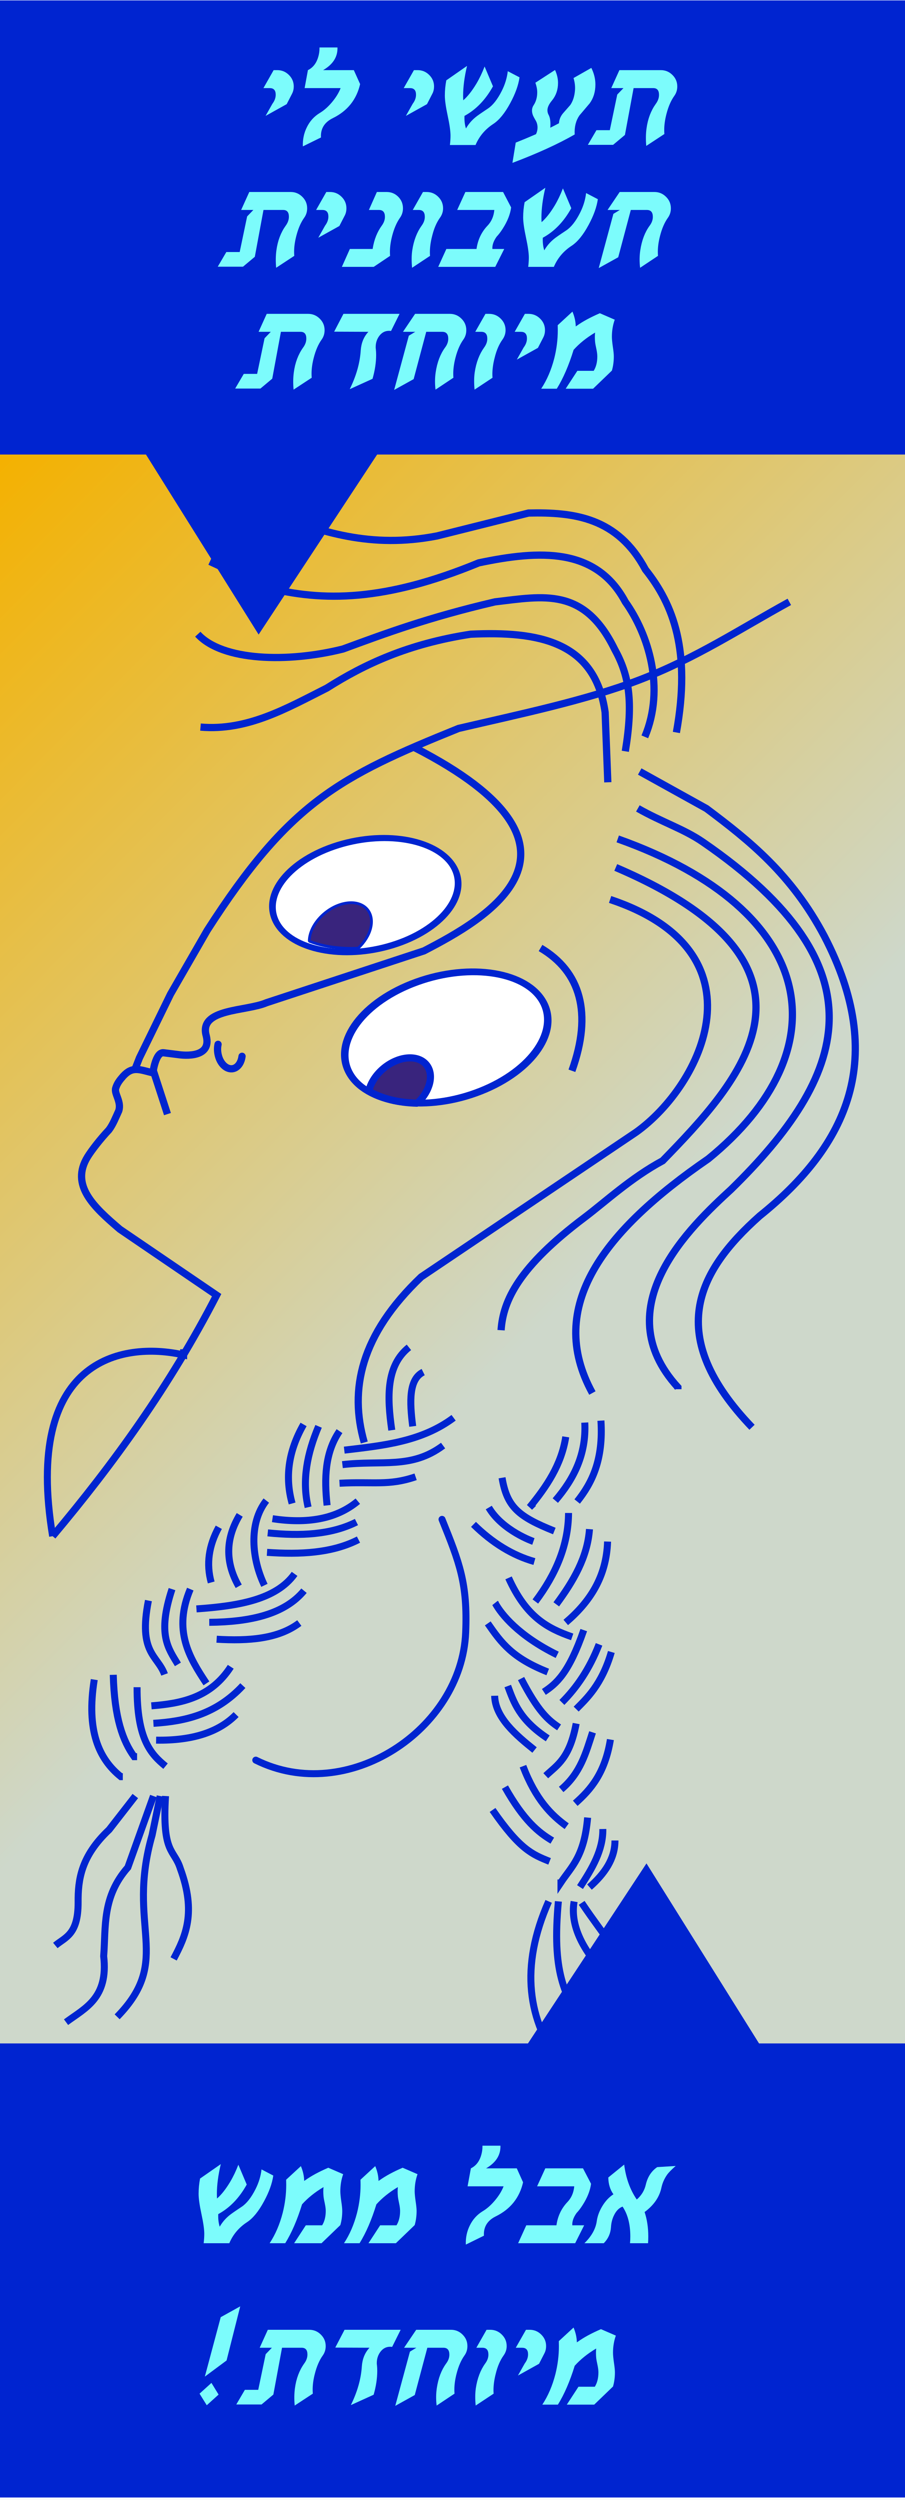<svg width="272" height="751" xmlns="http://www.w3.org/2000/svg" xmlns:xlink="http://www.w3.org/1999/xlink" overflow="hidden"><rect width="100%" height="100%" fill="#808080" stroke="none"/><defs><clipPath id="clip0"><rect x="0" y="0" width="272" height="751"/></clipPath><linearGradient x1="3196.19" y1="-1888.56" x2="3409.07" y2="-2099.94" gradientUnits="userSpaceOnUse" spreadMethod="pad" id="fill1"><stop offset="0" stop-color="#F4B100"/><stop offset="1" stop-color="#CED8CB"/></linearGradient></defs><g clip-path="url(#clip0)"><rect x="0" y="0" width="272" height="751.46" fill="#FFFFFF"/><path d="M0 0 272 0 272 751.72 0 751.72Z" fill="#FFFFFF" transform="matrix(1 0 0 1 0 0.316)"/><path d="M3196.19 1837.35 3468.19 1837.35 3468.19 2389.09 3196.19 2389.09Z" fill="#FFF2AD" fill-rule="evenodd" transform="matrix(1 0 0 1.001 -3196.19 -1753.9)"/><path d="M3196.19-2393.01 3468.19-2393.01 3468.19-1837.41 3196.19-1837.41Z" fill="url(#fill1)" fill-rule="evenodd" transform="matrix(1 0 0 -1.001 -3196.19 -1753.9)"/><path d="M3196.19 1752.27 3196.19 1888.56 3240.06 1888.56 3273.92 1942.59 3309.54 1888.56 3468.19 1888.56 3468.19 1752.27Z" fill="#0024D0" fill-rule="evenodd" transform="matrix(1 0 0 1.001 -3196.19 -1753.9)"/><path d="M3468.19 2501.7 3468.19 2365.42 3424.32 2365.42 3390.49 2311.39 3354.87 2365.42 3196.19 2365.42 3196.19 2501.7Z" fill="#0024D0" fill-rule="evenodd" transform="matrix(1 0 0 1.001 -3196.19 -1753.9)"/><path d="M3433.42 1932.78C3418.38 1941.03 3405.37 1949.68 3388.53 1956.14 3372.27 1962.38 3352.28 1966.5 3334.02 1970.76 3298.18 1985.23 3283.17 1992.94 3258.47 2031.37L3247.44 2050.51 3238.1 2069.63 3236.69 2073.24" stroke="#0024D0" stroke-width="2.171" fill="none" transform="matrix(1 0 0 1.001 -3196.19 -1753.9)"/><path d="M3320.79 1976.52C3380.2 2006.95 3341.81 2028.1 3323.62 2037.52L3276.29 2053.08C3270.16 2055.73 3255.86 2054.75 3258.17 2062.98 3260.1 2070.43 3249.68 2068.64 3249.68 2068.64 3245.35 2068.1 3245.35 2068.1 3245.35 2068.1 3242.91 2067.81 3242.13 2074.23 3242.13 2074.23" stroke="#0024D0" stroke-width="2.174" fill="none" transform="matrix(1 0 0 1.001 -3196.19 -1753.9)"/><path d="M3246.52 2086.51 3242.52 2074.23C3238.08 2073.17 3236.06 2072.01 3233.19 2075.15 3232.03 2076.48 3231.38 2077.38 3230.97 2078.72 3230.44 2080.38 3232.77 2082.77 3231.88 2085.53 3230.92 2087.62 3230.16 2089.61 3228.92 2091.26 3226.37 2093.96 3223.76 2097.32 3222.52 2099.32 3217.26 2107.87 3224.33 2114.35 3232.21 2121.07L3261.3 2140.86C3247.29 2167.99 3230.31 2191.45 3212.01 2213.19L3212.01 2213.19" stroke="#0024D0" stroke-width="2.171" fill="none" transform="matrix(1 0 0 1.001 -3196.19 -1753.9)"/><path d="M2015.84 3071.1C2015.84 3081.41 2002.06 3089.79 1985.07 3089.79 1968.07 3089.79 1954.3 3081.41 1954.3 3071.1 1954.3 3060.76 1968.07 3052.4 1985.07 3052.4 2002.06 3052.4 2015.84 3060.76 2015.84 3071.1Z" stroke="#0024D0" stroke-width="2.128" stroke-linecap="round" stroke-linejoin="bevel" fill="#FFFFFF" fill-rule="evenodd" transform="matrix(0.949 -0.341 0.471 0.893 -3196.19 -1753.9)"/><path d="M2245 2829.2C2245 2838.41 2232.55 2845.89 2217.18 2845.89 2201.82 2845.89 2189.37 2838.41 2189.37 2829.2 2189.37 2820 2201.82 2812.51 2217.18 2812.51 2232.55 2812.51 2245 2820 2245 2829.2Z" stroke="#0024D0" stroke-width="1.911" stroke-linecap="round" stroke-linejoin="bevel" fill="#FFFFFF" fill-rule="evenodd" transform="matrix(0.973 -0.268 0.406 0.925 -3196.19 -1753.9)"/><path d="M3301.75 2023.06C3299.16 2023.06 3296.31 2024.17 3293.92 2026.1 3291 2028.45 3289.17 2031.69 3289.13 2034.61 3293.29 2036.25 3298.4 2036.98 3303.84 2036.72 3307.78 2033.05 3309 2028.06 3306.65 2025.15 3305.58 2023.81 3303.82 2023.07 3301.75 2023.06Z" stroke="#0024D0" stroke-width="0.821" stroke-linecap="round" stroke-linejoin="bevel" fill="#39247D" fill-rule="evenodd" transform="matrix(1 0 0 1.001 -3196.19 -1753.9)"/><path d="M3358.65 2036.66C3370.66 2043.75 3374.32 2056.14 3368.08 2073.51L3368.08 2073.51" stroke="#0024D0" stroke-width="2.171" fill="none" transform="matrix(1 0 0 1.001 -3196.19 -1753.9)"/><path d="M3378.87 1986.93 3378.06 1965.92C3375 1944.45 3357.78 1941.56 3337.65 1942.48 3318.88 1945.36 3305.73 1951.48 3294.44 1958.64 3282.38 1964.71 3270.57 1971.57 3256.45 1970.36L3256.45 1970.36" stroke="#0024D0" stroke-width="2.171" fill="none" transform="matrix(1 0 0 1.001 -3196.19 -1753.9)"/><path d="M3384.13 1977.63C3386.61 1962.46 3385.22 1954.76 3380.89 1946.93 3371.75 1928.34 3359.63 1931.05 3344.94 1932.78 3324.73 1937.5 3312.15 1942.21 3299.27 1946.93 3282.65 1951.1 3263.02 1950.53 3255.64 1942.48L3255.64 1942.48" stroke="#0024D0" stroke-width="2.171" fill="none" transform="matrix(1 0 0 1.001 -3196.19 -1753.9)"/><path d="M3389.99 1973.29C3396.15 1958.65 3391.1 1942.55 3384.13 1932.78 3375.36 1916.4 3358.44 1917.22 3340.09 1921.07 3311.89 1932.66 3293.31 1932.84 3275.83 1928.34L3259.28 1920.66 3259.28 1920.66" stroke="#0024D0" stroke-width="2.171" fill="none" transform="matrix(1 0 0 1.001 -3196.19 -1753.9)"/><path d="M3399.48 1971.98C3403.91 1947.52 3398.6 1933.63 3390.18 1923.09 3381.81 1907.45 3368.75 1905.81 3355.04 1906.12L3327.56 1912.99C3307.56 1916.87 3292.57 1911.75 3277.86 1906.12L3277.86 1906.12" stroke="#0024D0" stroke-width="2.171" fill="none" transform="matrix(1 0 0 1.001 -3196.19 -1753.9)"/><path d="M3422.21 2180.5C3395.88 2153.04 3405.52 2133.97 3424.5 2117.08 3451.07 2095.78 3462.95 2069.59 3443.93 2033.09 3434.07 2014.5 3421.37 2004.43 3408.51 1994.8L3388.46 1983.69" stroke="#0024D0" stroke-width="2.171" fill="none" transform="matrix(1 0 0 1.001 -3196.19 -1753.9)"/><path d="M3387.9 1994.77C3395.19 1998.92 3401.72 2000.92 3407.48 2004.89 3462.71 2042.84 3450.52 2075.29 3415.95 2109.08 3403.91 2120.13 3377.95 2144.49 3399.93 2168.51L3399.93 2169.08" stroke="#0024D0" stroke-width="2.171" fill="none" transform="matrix(1 0 0 1.001 -3196.19 -1753.9)"/><path d="M3381.85 2003.92C3442.45 2025.39 3449.28 2067.23 3409.07 2099.94 3377.82 2121.4 3359.94 2144.21 3374.23 2170.22L3374.23 2170.22" stroke="#0024D0" stroke-width="2.171" fill="none" transform="matrix(1 0 0 1.001 -3196.19 -1753.9)"/><path d="M3381.26 2012.49C3451.22 2042.37 3418.04 2077.17 3395.36 2100.51 3385.81 2105.65 3378.08 2112.87 3371.86 2117.55 3352.19 2132.33 3347.4 2142.39 3346.79 2151.37L3346.79 2151.37" stroke="#0024D0" stroke-width="2.171" fill="none" transform="matrix(1 0 0 1.001 -3196.19 -1753.9)"/><path d="M3379.56 2022.09C3426.83 2037.86 3407.22 2077.78 3387.38 2091.94L3322.79 2135.37C3304.51 2152.78 3301.12 2169.19 3305.67 2185.07" stroke="#0024D0" stroke-width="2.171" fill="none" transform="matrix(1 0 0 1.001 -3196.19 -1753.9)"/><path d="M3329.04 2208.14C3334.3 2221.17 3336.76 2227.35 3336.15 2242.08 3334.96 2271.2 3300.62 2294.09 3273.07 2280.4" stroke="#0024D0" stroke-width="2.101" stroke-linecap="round" stroke-linejoin="bevel" fill="none" fill-rule="evenodd" transform="matrix(1 0 0 1.001 -3196.19 -1753.9)"/><path d="M3212.01 2213.19C3203.27 2160.26 3232.58 2154.56 3251.38 2158.79L3251.38 2157.08" stroke="#0024D0" stroke-width="2.101" fill="none" transform="matrix(1 0 0 1.001 -3196.19 -1753.9)"/><path d="M3366.23 2183.37C3364.92 2191.8 3360.44 2198.32 3355.37 2204.5L3356.52 2203.37" stroke="#0024D0" stroke-width="2.101" fill="none" transform="matrix(1 0 0 1.001 -3196.19 -1753.9)"/><path d="M3298.23 2181.66C3293.81 2188.16 3293.63 2195.91 3294.5 2203.94L3294.5 2203.94" stroke="#0024D0" stroke-width="2.101" fill="none" transform="matrix(1 0 0 1.001 -3196.19 -1753.9)"/><path d="" stroke="#0024D0" stroke-width="2.101" fill="none" transform="matrix(1 0 0 1.001 -3196.19 -1753.9)"/><path d="M3291.94 2180.22C3288.52 2188.31 3286.89 2196.41 3288.8 2204.5L3288.8 2204.5" stroke="#0024D0" stroke-width="2.101" fill="none" transform="matrix(1 0 0 1.001 -3196.19 -1753.9)"/><path d="" stroke="#0024D0" stroke-width="2.101" fill="none" transform="matrix(1 0 0 1.001 -3196.19 -1753.9)"/><path d="" stroke="#0024D0" stroke-width="2.101" fill="none" transform="matrix(1 0 0 1.001 -3196.19 -1753.9)"/><path d="" stroke="#0024D0" stroke-width="2.101" fill="none" transform="matrix(1 0 0 1.001 -3196.19 -1753.9)"/><path d="M3287.43 2179.65C3282.69 2187.94 3281.88 2195.82 3283.99 2203.37" stroke="#0024D0" stroke-width="2.101" fill="none" transform="matrix(1 0 0 1.001 -3196.19 -1753.9)"/><path d="M3276.23 2202.5C3270.83 2209.38 3271.87 2220.04 3275.66 2227.94L3275.66 2227.94" stroke="#0024D0" stroke-width="2.101" fill="none" transform="matrix(1 0 0 1.001 -3196.19 -1753.9)"/><path d="M3268.24 2206.79C3264.15 2213.58 3263.65 2220.67 3267.94 2228.22L3267.94 2228.22" stroke="#0024D0" stroke-width="2.101" fill="none" transform="matrix(1 0 0 1.001 -3196.19 -1753.9)"/><path d="M3261.95 2210.51C3258.91 2216.04 3258.14 2221.56 3259.67 2227.07L3259.67 2227.07" stroke="#0024D0" stroke-width="2.101" fill="none" transform="matrix(1 0 0 1.001 -3196.19 -1753.9)"/><path d="M3253.38 2229.07C3248.18 2241.43 3252.99 2249.48 3258.23 2257.36L3258.23 2257.36" stroke="#0024D0" stroke-width="2.101" fill="none" transform="matrix(1 0 0 1.001 -3196.19 -1753.9)"/><path d="M3247.89 2229.07C3243.39 2242.71 3246.79 2246.87 3249.66 2251.66L3249.66 2251.66" stroke="#0024D0" stroke-width="2.101" fill="none" transform="matrix(1 0 0 1.001 -3196.19 -1753.9)"/><path d="M3240.8 2232.51C3237.67 2248.33 3243.56 2248.89 3245.65 2254.68" stroke="#0024D0" stroke-width="2.101" fill="none" transform="matrix(1 0 0 1.001 -3196.19 -1753.9)"/><path d="M3237.39 2258.51C3237.34 2274.11 3241.5 2278.57 3245.94 2282.21L3245.94 2282.21" stroke="#0024D0" stroke-width="2.101" fill="none" transform="matrix(1 0 0 1.001 -3196.19 -1753.9)"/><path d="M3230.23 2254.79C3230.57 2267.8 3233.14 2274.68 3236.51 2279.36L3237.39 2279.36" stroke="#0024D0" stroke-width="2.101" fill="none" transform="matrix(1 0 0 1.001 -3196.19 -1753.9)"/><path d="M3224.52 2256.23C3222.09 2271.46 3225.83 2279.99 3232.51 2285.36L3233.1 2285.36" stroke="#0024D0" stroke-width="2.101" fill="none" transform="matrix(1 0 0 1.001 -3196.19 -1753.9)"/><path d="M3332.52 2177.65C3322.97 2184.77 3311.63 2185.96 3299.66 2187.36L3299.66 2187.36" stroke="#0024D0" stroke-width="2.101" fill="none" transform="matrix(1 0 0 1.001 -3196.19 -1753.9)"/><path d="M3329.36 2185.99C3319.81 2193.1 3311.04 2190.32 3299.1 2191.71" stroke="#0024D0" stroke-width="2.101" fill="none" transform="matrix(1 0 0 1.001 -3196.19 -1753.9)"/><path d="M3321.1 2195.36C3313 2198.13 3308.41 2196.74 3298.23 2197.3" stroke="#0024D0" stroke-width="2.101" fill="none" transform="matrix(1 0 0 1.001 -3196.19 -1753.9)"/><path d="M3323.38 2163.94C3319.03 2166.08 3319.29 2172.82 3320.23 2180.22L3320.23 2180.22" stroke="#0024D0" stroke-width="2.101" fill="none" transform="matrix(1 0 0 1.001 -3196.19 -1753.9)"/><path d="M3319.09 2156.51C3312.24 2162 3312.5 2171.36 3313.94 2181.37" stroke="#0024D0" stroke-width="2.101" fill="none" transform="matrix(1 0 0 1.001 -3196.19 -1753.9)"/><path d="M3303.73 2202.68C3297.16 2208.14 3288.39 2209.49 3278.08 2207.94L3278.08 2207.94" stroke="#0024D0" stroke-width="2.101" fill="none" transform="matrix(1 0 0 1.001 -3196.19 -1753.9)"/><path d="M3303.32 2208.94C3295.64 2212.77 3286.48 2213.19 3276.66 2212.19L3276.66 2212.19" stroke="#0024D0" stroke-width="2.101" fill="none" transform="matrix(1 0 0 1.001 -3196.19 -1753.9)"/><path d="M3303.93 2214.21C3296.01 2218.26 3286.5 2218.73 3276.44 2218.04L3276.44 2218.04" stroke="#0024D0" stroke-width="2.101" fill="none" transform="matrix(1 0 0 1.001 -3196.19 -1753.9)"/><path d="M3284.73 2224.5C3279.16 2232.27 3267.72 2234.14 3255.23 2235.01L3255.23 2235.01" stroke="#0024D0" stroke-width="2.101" fill="none" transform="matrix(1 0 0 1.001 -3196.19 -1753.9)"/><path d="M3287.56 2229.55C3281.69 2236.64 3271.4 2238.93 3259.08 2239.04L3259.08 2239.04" stroke="#0024D0" stroke-width="2.101" fill="none" transform="matrix(1 0 0 1.001 -3196.19 -1753.9)"/><path d="M3286.15 2239.25C3279.77 2244.04 3270.9 2244.67 3261.3 2244.11L3261.3 2244.11" stroke="#0024D0" stroke-width="2.101" fill="none" transform="matrix(1 0 0 1.001 -3196.19 -1753.9)"/><path d="M3265.54 2252.38C3259.58 2261.6 3250.85 2263.39 3241.69 2264.1L3241.69 2264.1" stroke="#0024D0" stroke-width="2.101" fill="none" transform="matrix(1 0 0 1.001 -3196.19 -1753.9)"/><path d="M3269.18 2258.03C3261.19 2266.63 3251.9 2268.76 3242.3 2269.35L3242.3 2269.35" stroke="#0024D0" stroke-width="2.101" fill="none" transform="matrix(1 0 0 1.001 -3196.19 -1753.9)"/><path d="M3243.11 2274.4C3254.16 2274.59 3262.04 2271.92 3267.15 2266.72L3267.15 2266.72" stroke="#0024D0" stroke-width="2.101" fill="none" transform="matrix(1 0 0 1.001 -3196.19 -1753.9)"/><path d="M3245.94 2291.17C3244.87 2308.69 3248.57 2307.04 3250.4 2312.98 3255.23 2326.14 3251.99 2333.24 3248.37 2340.05L3248.37 2340.05 3248.37 2340.05 3248.37 2340.05" stroke="#0024D0" stroke-width="2.101" fill="none" transform="matrix(1 0 0 1.001 -3196.19 -1753.9)"/><path d="M3244.33 2291.17 3241.91 2302.88C3233.97 2330.6 3248.37 2340.05 3231.4 2357.43" stroke="#0024D0" stroke-width="2.101" fill="none" transform="matrix(1 0 0 1.001 -3196.19 -1753.9)"/><path d="M3242.3 2291.17 3234.62 2312.59C3226.83 2321.46 3228.03 2330.36 3227.35 2339.24 3228.79 2351.8 3221.83 2354.76 3216.04 2359.04" stroke="#0024D0" stroke-width="2.101" fill="none" transform="matrix(1 0 0 1.001 -3196.19 -1753.9)"/><path d="M3236.86 2291.17 3228.99 2301.27C3220.56 2309.21 3219.61 2316.22 3219.67 2323.1 3219.69 2332.76 3215.86 2333.5 3212.82 2336.02" stroke="#0024D0" stroke-width="2.101" fill="none" transform="matrix(1 0 0 1.001 -3196.19 -1753.9)"/><path d="M3371.95 2179.09C3372.43 2188.62 3368.66 2196.02 3363.09 2202.5L3363.09 2202.5" stroke="#0024D0" stroke-width="2.101" fill="none" transform="matrix(1 0 0 1.001 -3196.19 -1753.9)"/><path d="M3376.8 2178.5C3377.56 2190.21 3374.17 2197.15 3369.66 2202.78L3369.66 2202.78" stroke="#0024D0" stroke-width="2.101" fill="none" transform="matrix(1 0 0 1.001 -3196.19 -1753.9)"/><path d="M3367.07 2206.22C3367.01 2215.88 3363.24 2224.65 3357.09 2232.79L3357.09 2232.79" stroke="#0024D0" stroke-width="2.101" fill="none" transform="matrix(1 0 0 1.001 -3196.19 -1753.9)"/><path d="M3373.36 2211.08C3372.75 2219.52 3368.51 2226.72 3363.38 2233.64L3363.38 2233.64" stroke="#0024D0" stroke-width="2.101" fill="none" transform="matrix(1 0 0 1.001 -3196.19 -1753.9)"/><path d="M3378.8 2214.8C3378.45 2225.46 3373.41 2232.97 3366.23 2239.08L3366.23 2239.08" stroke="#0024D0" stroke-width="2.101" fill="none" transform="matrix(1 0 0 1.001 -3196.19 -1753.9)"/><path d="M3371.64 2241.37C3367.16 2254.29 3363.4 2257.47 3359.65 2259.93L3359.65 2259.93" stroke="#0024D0" stroke-width="2.101" fill="none" transform="matrix(1 0 0 1.001 -3196.19 -1753.9)"/><path d="M3376.24 2245.65C3373.34 2253.12 3369.49 2258.66 3365.07 2263.08" stroke="#0024D0" stroke-width="2.101" fill="none" transform="matrix(1 0 0 1.001 -3196.19 -1753.9)"/><path d="M3379.93 2247.94C3377.04 2257.86 3372.36 2262.02 3369.36 2265.08" stroke="#0024D0" stroke-width="2.101" fill="none" transform="matrix(1 0 0 1.001 -3196.19 -1753.9)"/><path d="M3379.65 2274.22C3378 2284.34 3373.73 2289.24 3369.08 2293.35L3369.08 2293.35" stroke="#0024D0" stroke-width="2.101" fill="none" transform="matrix(1 0 0 1.001 -3196.19 -1753.9)"/><path d="M3364.85 2289.19C3370.69 2284.28 3372.3 2278.12 3374.28 2272.05" stroke="#0024D0" stroke-width="2.101" fill="none" transform="matrix(1 0 0 1.001 -3196.19 -1753.9)"/><path d="M3369.36 2269.41C3367.38 2279.92 3363.68 2281.84 3360.22 2285.08L3360.22 2285.08" stroke="#0024D0" stroke-width="2.101" fill="none" transform="matrix(1 0 0 1.001 -3196.19 -1753.9)"/><path d="M3347.08 2195.65C3348.56 2204.44 3351.99 2207.31 3362.79 2211.64L3362.79 2211.64" stroke="#0024D0" stroke-width="2.101" fill="none" transform="matrix(1 0 0 1.001 -3196.19 -1753.9)"/><path d="M3343.09 2204.59C3347.25 2211.6 3356.5 2214.77 3356.5 2214.77" stroke="#0024D0" stroke-width="2.101" fill="none" transform="matrix(1 0 0 1.001 -3196.19 -1753.9)"/><path d="M3338.5 2209.64C3344.23 2215.27 3350.32 2218.97 3356.8 2220.8L3356.8 2220.8" stroke="#0024D0" stroke-width="2.101" fill="none" transform="matrix(1 0 0 1.001 -3196.19 -1753.9)"/><path d="M3349.04 2225.7C3354.3 2237.36 3360.63 2240.8 3368.16 2243.41" stroke="#0024D0" stroke-width="2.101" fill="none" transform="matrix(1 0 0 1.001 -3196.19 -1753.9)"/><path d="M3363.66 2248.79C3351.99 2243.06 3346.86 2236.6 3345.07 2233.36L3345.38 2233.64" stroke="#0024D0" stroke-width="2.101" fill="none" transform="matrix(1 0 0 1.001 -3196.19 -1753.9)"/><path d="M3360.81 2253.94C3350.12 2249.7 3346.86 2245.22 3342.79 2239.36L3342.79 2239.36" stroke="#0024D0" stroke-width="2.101" fill="none" transform="matrix(1 0 0 1.001 -3196.19 -1753.9)"/><path d="M3352.8 2255.92C3357.89 2265.74 3360.89 2268.35 3364.22 2270.57" stroke="#0024D0" stroke-width="2.101" fill="none" transform="matrix(1 0 0 1.001 -3196.19 -1753.9)"/><path d="M3360.81 2273.87C3352.3 2268.26 3350.6 2262.99 3348.8 2258.16" stroke="#0024D0" stroke-width="2.101" fill="none" transform="matrix(1 0 0 1.001 -3196.19 -1753.9)"/><path d="M3344.86 2261.08C3345.01 2267.61 3351.32 2272.94 3356.85 2277.36L3356.85 2277.36" stroke="#0024D0" stroke-width="2.101" fill="none" transform="matrix(1 0 0 1.001 -3196.19 -1753.9)"/><path d="M3353.37 2282.21C3357.22 2292.28 3361.94 2296.94 3366.51 2300.23L3366.51 2300.23" stroke="#0024D0" stroke-width="2.101" fill="none" transform="matrix(1 0 0 1.001 -3196.19 -1753.9)"/><path d="M3347.95 2288.5C3353.6 2298.51 3358 2302.08 3362.18 2304.56" stroke="#0024D0" stroke-width="2.101" fill="none" transform="matrix(1 0 0 1.001 -3196.19 -1753.9)"/><path d="M3344.23 2295.35C3352.41 2307.17 3356.17 2308.71 3361.37 2310.78L3361.37 2310.78" stroke="#0024D0" stroke-width="2.101" fill="none" transform="matrix(1 0 0 1.001 -3196.19 -1753.9)"/><path d="M3372.8 2297.64C3371.8 2309.32 3367.97 2312.32 3364.79 2317.07L3364.79 2316.22" stroke="#0024D0" stroke-width="2.101" fill="none" transform="matrix(1 0 0 1.001 -3196.19 -1753.9)"/><path d="M3377.37 2301.07C3377.48 2307.36 3374.15 2312.96 3370.51 2318.5L3370.51 2318.5" stroke="#0024D0" stroke-width="2.101" fill="none" transform="matrix(1 0 0 1.001 -3196.19 -1753.9)"/><path d="M3381.02 2304.51C3381.04 2310.02 3377.91 2314.5 3373.36 2318.5" stroke="#0024D0" stroke-width="2.101" fill="none" transform="matrix(1 0 0 1.001 -3196.19 -1753.9)"/><path d="M3361.09 2322.79C3352.36 2342.48 3354.76 2358.61 3365.07 2372.21L3365.07 2372.21" stroke="#0024D0" stroke-width="2.101" fill="none" transform="matrix(1 0 0 1.001 -3196.19 -1753.9)"/><path d="M3364.01 2322.79C3362.11 2343.81 3365.55 2350.6 3372.23 2361.07L3372.23 2361.07" stroke="#0024D0" stroke-width="2.101" fill="none" transform="matrix(1 0 0 1.001 -3196.19 -1753.9)"/><path d="M3381.65 2347.92C3369.4 2336.83 3367.77 2328.3 3368.75 2322.83" stroke="#0024D0" stroke-width="2.101" fill="none" transform="matrix(1 0 0 1.001 -3196.19 -1753.9)"/><path d="M3381.59 2338.07C3378.08 2333.11 3374.39 2328.27 3371.01 2323.23" stroke="#0024D0" stroke-width="2.101" fill="none" transform="matrix(1 0 0 1.001 -3196.19 -1753.9)"/><path d="M3319.46 2069.63C3316.87 2069.62 3314.02 2070.73 3311.63 2072.66 3309.26 2074.58 3307.58 2077.12 3307.04 2079.61 3310.82 2081.85 3315.89 2083.12 3321.62 2083.24 3325.51 2079.58 3326.71 2074.61 3324.36 2071.72 3323.29 2070.38 3321.55 2069.64 3319.46 2069.63Z" stroke="#0024D0" stroke-width="2.136" stroke-linecap="round" stroke-linejoin="bevel" fill="#39247D" fill-rule="evenodd" transform="matrix(1 0 0 1.001 -3196.19 -1753.9)"/><path d="M3268.94 2069.16C3268.72 2070.85 3267.89 2072.25 3266.65 2072.74 3264.76 2073.49 3262.58 2071.83 3261.84 2069.03 3261.52 2067.83 3261.49 2066.63 3261.73 2065.57" stroke="#0024D0" stroke-width="2.174" stroke-linecap="round" stroke-linejoin="bevel" fill="none" fill-rule="evenodd" transform="matrix(1 0 0 1.001 -3196.19 -1753.9)"/><path d="M649.238-394.722C649.238-393.661 648.938-392.715 648.338-391.885 647.339-390.485 646.554-388.678 645.985-386.464 645.539-384.757 645.316-383.157 645.316-381.666 645.316-381.25 645.332-380.843 645.362-380.443L639.918-376.868C639.749-378.728 639.772-380.458 639.988-382.058 640.372-384.964 641.31-387.456 642.802-389.532 643.432-390.393 643.748-391.285 643.748-392.208 643.748-393.561 643.171-394.238 642.018-394.238L636.112-394.238 633.505-380.166 629.953-377.191 622.364-377.191 624.947-381.596 628.961-381.596 631.199-392.3 633.067-394.238 629.399-394.238 631.845-399.636 644.278-399.636C645.647-399.636 646.816-399.151 647.784-398.182 648.753-397.229 649.238-396.075 649.238-394.722Z" fill="#7CFCFC" transform="matrix(1 0 0 1 -445.682 420.704)"/><path d="M624.632-395.322C624.632-393.123 624.063-391.239 622.925-389.67 621.895-388.455 620.865-387.24 619.834-386.026 618.758-384.472 618.281-382.565 618.404-380.305 613.421-377.444 607.185-374.599 599.696-371.77L600.688-377.86C602.733-378.675 604.763-379.52 606.778-380.397 607.085-381.027 607.239-381.689 607.239-382.381 607.239-383.165 607.055-383.873 606.685-384.503 606.193-385.333 605.893-385.918 605.786-386.256 605.432-387.348 605.524-388.294 606.063-389.094 606.785-390.185 607.147-391.477 607.147-392.969 607.147-393.846 606.962-394.807 606.593-395.852L612.499-399.682C613.098-398.359 613.398-397.067 613.398-395.806 613.398-393.73 612.783-391.954 611.553-390.478 610.661-389.401 610.215-388.44 610.215-387.594 610.215-387.087 610.33-386.625 610.561-386.21 610.93-385.518 611.115-384.603 611.115-383.465 611.115-382.973 611.099-382.596 611.068-382.335 611.668-382.627 612.537-383.073 613.675-383.673 613.752-384.811 614.175-385.826 614.944-386.718 615.651-387.533 616.366-388.348 617.089-389.163 617.889-390.332 618.358-391.808 618.496-393.592 618.588-394.761 618.442-395.983 618.058-397.26L623.41-400.305C624.225-398.659 624.632-396.998 624.632-395.322Z" fill="#7CFCFC" transform="matrix(1 0 0 1 -445.682 420.704)"/><path d="M601.826-397.467C601.488-395.099 600.557-392.515 599.035-389.716 597.42-386.718 595.721-384.634 593.937-383.465 591.492-381.866 589.715-379.759 588.608-377.144L580.904-377.144C581.027-378.19 581.088-379.121 581.088-379.936 581.088-381.289 580.804-383.288 580.235-385.933 579.666-388.594 579.381-390.608 579.381-391.977 579.381-393.515 579.527-395.045 579.819-396.568L586.048-400.904C585.263-397.582 584.871-394.584 584.871-391.908 584.871-391.446 584.887-391 584.917-390.57 586.225-391.708 587.532-393.361 588.839-395.529 589.762-397.067 590.592-398.797 591.33-400.72L593.845-394.768C591.615-390.739 588.762-387.779 585.286-385.887 585.225-384.472 585.371-383.211 585.725-382.104 586.478-383.411 587.439-384.542 588.608-385.495 589.054-385.879 590.277-386.733 592.276-388.055 593.798-389.055 595.206-390.839 596.497-393.407 597.466-395.33 598.066-397.298 598.297-399.313Z" fill="#7CFCFC" transform="matrix(1 0 0 1 -445.682 420.704)"/><path d="M576.136-394.722C576.136-393.953 575.983-393.261 575.675-392.646L574.014-389.416 567.67-385.887 569.724-389.532C570.385-390.408 570.715-391.316 570.715-392.254 570.715-393.576 570.116-394.238 568.916-394.238L567.025-394.238 570.093-399.636 571.177-399.636C572.545-399.636 573.714-399.151 574.683-398.182 575.652-397.229 576.136-396.075 576.136-394.722Z" fill="#7CFCFC" transform="matrix(1 0 0 1 -445.682 420.704)"/><path d="M553.915-395.437C552.838-390.777 550.109-387.371 545.726-385.218 543.188-383.972 541.996-382.035 542.15-379.405L536.706-376.729C536.629-378.775 537.021-380.674 537.883-382.427 538.775-384.272 540.066-385.71 541.758-386.741 543.05-387.51 544.288-388.601 545.472-390.016 546.656-391.431 547.517-392.838 548.056-394.238L537.237-394.238 538.229-399.636C540.074-400.543 541.204-402.304 541.62-404.918 541.681-405.318 541.712-405.825 541.712-406.441L547.11-406.441C547.202-403.626 545.764-401.358 542.796-399.636L552.023-399.636Z" fill="#7CFCFC" transform="matrix(1 0 0 1 -445.682 420.704)"/><path d="M533.969-394.722C533.969-393.953 533.815-393.261 533.508-392.646L531.847-389.416 525.503-385.887 527.556-389.532C528.217-390.408 528.548-391.316 528.548-392.254 528.548-393.576 527.948-394.238 526.749-394.238L524.857-394.238 527.925-399.636 529.009-399.636C530.378-399.636 531.547-399.151 532.516-398.182 533.485-397.229 533.969-396.075 533.969-394.722Z" fill="#7CFCFC" transform="matrix(1 0 0 1 -445.682 420.704)"/><path d="M647.316-358.113C647.316-357.052 647.016-356.107 646.416-355.276 645.417-353.877 644.632-352.07 644.063-349.855 643.617-348.148 643.394-346.549 643.394-345.057 643.394-344.642 643.41-344.234 643.44-343.835L638.066-340.259C637.85-342.043 637.866-343.773 638.112-345.449 638.558-348.463 639.503-350.955 640.949-352.923 641.58-353.769 641.895-354.646 641.895-355.553 641.895-356.937 641.295-357.629 640.096-357.629L635.274-357.629 631.491-343.419 625.632-340.167 630.038-356.453 631.976-357.629 628.285-357.629 631.93-363.027 642.356-363.027C643.725-363.027 644.894-362.542 645.862-361.574 646.831-360.62 647.316-359.467 647.316-358.113Z" fill="#7CFCFC" transform="matrix(1 0 0 1 -445.682 420.704)"/><path d="M625.363-360.859C625.025-358.49 624.094-355.907 622.572-353.108 620.957-350.109 619.258-348.025 617.474-346.856 615.029-345.257 613.253-343.15 612.145-340.536L604.441-340.536C604.564-341.582 604.625-342.512 604.625-343.327 604.625-344.68 604.341-346.68 603.772-349.325 603.203-351.985 602.918-354 602.918-355.368 602.918-356.906 603.064-358.436 603.356-359.959L609.585-364.296C608.8-360.974 608.408-357.975 608.408-355.299 608.408-354.838 608.424-354.392 608.454-353.961 609.762-355.099 611.069-356.752 612.376-358.921 613.299-360.459 614.129-362.189 614.867-364.111L617.382-358.16C615.152-354.13 612.299-351.17 608.823-349.279 608.762-347.864 608.908-346.603 609.262-345.495 610.015-346.803 610.976-347.933 612.145-348.886 612.591-349.271 613.814-350.124 615.813-351.447 617.336-352.446 618.743-354.23 620.034-356.799 621.003-358.721 621.603-360.689 621.834-362.704Z" fill="#7CFCFC" transform="matrix(1 0 0 1 -445.682 420.704)"/><path d="M599.304-358.39C599.043-356.36 598.205-354.238 596.79-352.024 596.175-351.055 595.56-350.247 594.945-349.601 594.006-348.279 593.583-347.049 593.676-345.911L597.228-345.911 594.529-340.536 577.39-340.536 579.835-345.911 588.901-345.911C589.285-348.663 590.392-351.001 592.223-352.923 593.407-354.169 594.083-355.737 594.253-357.629L583.088-357.629 585.556-363.027 596.882-363.027Z" fill="#7CFCFC" transform="matrix(1 0 0 1 -445.682 420.704)"/><path d="M578.851-358.113C578.851-357.098 578.536-356.153 577.905-355.276 576.89-353.861 576.114-352.054 575.575-349.855 575.114-348.087 574.883-346.426 574.883-344.873 574.883-344.519 574.899-344.173 574.93-343.835L569.532-340.259C569.347-342.227 569.362-343.958 569.578-345.449 570.024-348.433 570.97-350.924 572.415-352.923 573.046-353.784 573.361-354.661 573.361-355.553 573.361-356.937 572.761-357.629 571.562-357.629L569.739-357.629 572.807-363.027 573.891-363.027C575.26-363.027 576.429-362.542 577.398-361.574 578.367-360.62 578.851-359.467 578.851-358.113Z" fill="#7CFCFC" transform="matrix(1 0 0 1 -445.682 420.704)"/><path d="M566.794-358.113C566.794-357.068 566.495-356.122 565.895-355.276 564.895-353.846 564.111-352.031 563.542-349.832 563.096-348.11 562.873-346.51 562.873-345.034 562.873-344.634 562.888-344.234 562.919-343.835L558.006-340.536 548.432-340.536 550.832-345.911 557.683-345.911 557.729-346.21C558.159-348.794 559.059-351.032 560.428-352.923 561.058-353.784 561.374-354.661 561.374-355.553 561.374-356.937 560.774-357.629 559.574-357.629L556.552-357.629 558.951-363.027 561.881-363.027C563.25-363.027 564.411-362.55 565.364-361.597 566.318-360.643 566.794-359.482 566.794-358.113Z" fill="#7CFCFC" transform="matrix(1 0 0 1 -445.682 420.704)"/><path d="M549.801-358.113C549.801-357.345 549.648-356.652 549.34-356.037L547.679-352.808 541.336-349.279 543.389-352.923C544.05-353.8 544.38-354.707 544.38-355.645 544.38-356.968 543.781-357.629 542.581-357.629L540.69-357.629 543.758-363.027 544.842-363.027C546.211-363.027 547.379-362.542 548.348-361.574 549.317-360.62 549.801-359.467 549.801-358.113Z" fill="#7CFCFC" transform="matrix(1 0 0 1 -445.682 420.704)"/><path d="M537.999-358.113C537.999-357.052 537.699-356.107 537.099-355.276 536.099-353.877 535.315-352.07 534.746-349.855 534.3-348.148 534.077-346.549 534.077-345.057 534.077-344.642 534.092-344.234 534.123-343.835L528.679-340.259C528.51-342.12 528.533-343.85 528.748-345.449 529.133-348.356 530.071-350.847 531.563-352.923 532.193-353.784 532.508-354.676 532.508-355.599 532.508-356.952 531.932-357.629 530.778-357.629L524.873-357.629 522.266-343.558 518.714-340.582 511.125-340.582 513.708-344.988 517.722-344.988 519.96-355.691 521.828-357.629 518.16-357.629 520.605-363.027 533.039-363.027C534.408-363.027 535.576-362.542 536.545-361.574 537.514-360.62 537.999-359.467 537.999-358.113Z" fill="#7CFCFC" transform="matrix(1 0 0 1 -445.682 420.704)"/><path d="M630.442-324.665C629.873-323.066 629.588-321.351 629.588-319.521 629.588-318.86 629.681-317.876 629.865-316.568 630.065-315.261 630.165-314.277 630.165-313.616 630.165-312.109 629.973-310.694 629.588-309.371L623.937-303.927 615.702-303.927 619.208-309.302 624.121-309.302C624.844-310.471 625.206-311.909 625.206-313.616 625.206-314.215 625.113-314.954 624.929-315.83 624.713-316.799 624.583-317.522 624.537-317.999 624.444-319.029 624.444-319.959 624.537-320.79 621.953-319.252 619.8-317.522 618.078-315.599 616.632-310.909 614.948-307.018 613.026-303.927L608.343-303.927C610.065-306.542 611.373-309.579 612.265-313.039 612.972-315.853 613.326-318.66 613.326-321.459 613.326-321.982 613.318-322.497 613.303-323.004L617.732-327.087C618.362-325.596 618.693-324.112 618.724-322.635L619.07-322.866C620.823-324.127 623.122-325.373 625.967-326.603Z" fill="#7CFCFC" transform="matrix(1 0 0 1 -445.682 420.704)"/><path d="M609.481-321.505C609.481-320.736 609.327-320.044 609.02-319.429L607.359-316.199 601.015-312.67 603.068-316.315C603.73-317.191 604.06-318.099 604.06-319.037 604.06-320.359 603.461-321.02 602.261-321.02L600.369-321.02 603.437-326.418 604.522-326.418C605.89-326.418 607.059-325.934 608.028-324.965 608.997-324.012 609.481-322.858 609.481-321.505Z" fill="#7CFCFC" transform="matrix(1 0 0 1 -445.682 420.704)"/><path d="M597.632-321.505C597.632-320.49 597.317-319.544 596.686-318.668 595.671-317.253 594.895-315.446 594.357-313.247 593.895-311.478 593.665-309.817 593.665-308.264 593.665-307.91 593.68-307.564 593.711-307.226L588.313-303.65C588.128-305.619 588.144-307.349 588.359-308.841 588.805-311.824 589.751-314.315 591.196-316.315 591.827-317.176 592.142-318.052 592.142-318.944 592.142-320.328 591.542-321.02 590.343-321.02L588.52-321.02 591.588-326.418 592.673-326.418C594.041-326.418 595.21-325.934 596.179-324.965 597.148-324.012 597.632-322.858 597.632-321.505Z" fill="#7CFCFC" transform="matrix(1 0 0 1 -445.682 420.704)"/><path d="M585.829-321.505C585.829-320.444 585.529-319.498 584.93-318.668 583.93-317.268 583.146-315.461 582.577-313.247 582.131-311.54 581.908-309.94 581.908-308.448 581.908-308.033 581.923-307.626 581.954-307.226L576.579-303.65C576.364-305.434 576.379-307.164 576.625-308.841 577.071-311.855 578.017-314.346 579.463-316.315 580.093-317.16 580.408-318.037 580.408-318.944 580.408-320.328 579.809-321.02 578.609-321.02L573.788-321.02 570.005-306.811 564.146-303.558 568.552-319.844 570.489-321.02 566.798-321.02 570.443-326.418 580.87-326.418C582.238-326.418 583.407-325.934 584.376-324.965 585.345-324.012 585.829-322.858 585.829-321.505Z" fill="#7CFCFC" transform="matrix(1 0 0 1 -445.682 420.704)"/><path d="M565.768-326.418 563.208-321.274C562.962-321.305 562.762-321.32 562.608-321.32 561.393-321.32 560.401-320.79 559.632-319.729 558.94-318.775 558.594-317.668 558.594-316.407 558.594-316.145 558.61-315.953 558.64-315.83 558.702-315.261 558.733-314.677 558.733-314.077 558.733-311.816 558.371-309.425 557.648-306.903L550.797-303.789C552.75-307.756 553.85-311.616 554.096-315.369 554.25-317.66 555.019-319.544 556.403-321.02L546.115-321.067 548.906-326.418Z" fill="#7CFCFC" transform="matrix(1 0 0 1 -445.682 420.704)"/><path d="M543.239-321.505C543.239-320.444 542.939-319.498 542.339-318.668 541.34-317.268 540.555-315.461 539.986-313.247 539.54-311.54 539.317-309.94 539.317-308.448 539.317-308.033 539.333-307.626 539.364-307.226L533.919-303.65C533.75-305.511 533.773-307.241 533.989-308.841 534.373-311.747 535.311-314.238 536.803-316.315 537.433-317.176 537.749-318.068 537.749-318.99 537.749-320.344 537.172-321.02 536.019-321.02L530.113-321.02 527.507-306.949 523.954-303.973 516.365-303.973 518.948-308.379 522.962-308.379 525.2-319.083 527.068-321.02 523.401-321.02 525.846-326.418 538.279-326.418C539.648-326.418 540.817-325.934 541.786-324.965 542.754-324.012 543.239-322.858 543.239-321.505Z" fill="#7CFCFC" transform="matrix(1 0 0 1 -445.682 420.704)"/><path d="M648.76 229.993C647.499 231.085 646.623 231.985 646.131 232.692 645.316 233.876 644.762 235.153 644.47 236.522 643.87 239.351 642.186 241.789 639.418 243.834 640.156 246.049 640.525 248.501 640.525 251.193 640.525 251.854 640.502 252.523 640.456 253.2L635.035 253.2C635.096 252.538 635.127 251.862 635.127 251.17 635.127 247.509 634.351 244.518 632.797 242.196 631.736 242.596 630.883 243.457 630.237 244.78 629.699 245.856 629.391 247.056 629.314 248.378 629.191 250.27 628.468 251.877 627.146 253.2L621.333 253.2C623.486 251.093 624.724 248.87 625.047 246.533 625.262 245.01 625.831 243.496 626.754 241.989 627.692 240.466 628.791 239.305 630.052 238.505 629.053 237.121 628.538 235.437 628.507 233.454L633.282 229.578C633.789 233.638 635.05 237.137 637.065 240.074 638.48 238.844 639.387 237.344 639.787 235.576 640.325 233.284 641.463 231.539 643.201 230.339Z" fill="#7CFCFC" transform="matrix(1 0 0 1 -445.682 420.704)"/><path d="M623.324 235.345C623.063 237.375 622.225 239.497 620.81 241.712 620.195 242.681 619.58 243.488 618.965 244.134 618.026 245.456 617.604 246.687 617.696 247.825L621.248 247.825 618.549 253.2 601.41 253.2 603.855 247.825 612.921 247.825C613.305 245.072 614.413 242.734 616.243 240.812 617.427 239.566 618.103 237.998 618.273 236.106L607.108 236.106 609.576 230.708 620.902 230.708Z" fill="#7CFCFC" transform="matrix(1 0 0 1 -445.682 420.704)"/><path d="M602.894 234.907C601.818 239.566 599.088 242.973 594.705 245.126 592.168 246.371 590.976 248.309 591.13 250.939L585.686 253.615C585.609 251.569 586.001 249.67 586.862 247.917 587.754 246.072 589.046 244.634 590.737 243.603 592.029 242.834 593.267 241.743 594.451 240.328 595.636 238.913 596.497 237.506 597.035 236.106L586.216 236.106 587.208 230.708C589.054 229.801 590.184 228.04 590.599 225.426 590.661 225.026 590.691 224.519 590.691 223.903L596.089 223.903C596.181 226.718 594.744 228.986 591.776 230.708L601.003 230.708Z" fill="#7CFCFC" transform="matrix(1 0 0 1 -445.682 420.704)"/><path d="M571.169 232.462C570.6 234.061 570.315 235.776 570.315 237.606 570.315 238.267 570.407 239.251 570.592 240.558 570.792 241.866 570.892 242.85 570.892 243.511 570.892 245.018 570.7 246.433 570.315 247.756L564.664 253.2 556.428 253.2 559.935 247.825 564.848 247.825C565.571 246.656 565.932 245.218 565.932 243.511 565.932 242.911 565.84 242.173 565.655 241.297 565.44 240.328 565.309 239.605 565.263 239.128 565.171 238.098 565.171 237.167 565.263 236.337 562.68 237.875 560.527 239.605 558.804 241.527 557.359 246.218 555.675 250.108 553.753 253.2L549.07 253.2C550.792 250.585 552.099 247.548 552.991 244.088 553.699 241.273 554.052 238.467 554.052 235.668 554.052 235.145 554.045 234.63 554.029 234.122L558.458 230.039C559.089 231.531 559.419 233.015 559.45 234.492L559.796 234.261C561.549 233 563.849 231.754 566.694 230.524Z" fill="#7CFCFC" transform="matrix(1 0 0 1 -445.682 420.704)"/><path d="M548.824 232.462C548.255 234.061 547.97 235.776 547.97 237.606 547.97 238.267 548.063 239.251 548.247 240.558 548.447 241.866 548.547 242.85 548.547 243.511 548.547 245.018 548.355 246.433 547.97 247.756L542.319 253.2 534.083 253.2 537.59 247.825 542.503 247.825C543.226 246.656 543.587 245.218 543.587 243.511 543.587 242.911 543.495 242.173 543.311 241.297 543.095 240.328 542.965 239.605 542.918 239.128 542.826 238.098 542.826 237.167 542.918 236.337 540.335 237.875 538.182 239.605 536.459 241.527 535.014 246.218 533.33 250.108 531.408 253.2L526.725 253.2C528.447 250.585 529.754 247.548 530.646 244.088 531.354 241.273 531.708 238.467 531.708 235.668 531.708 235.145 531.7 234.63 531.684 234.122L536.113 230.039C536.744 231.531 537.075 233.015 537.105 234.492L537.451 234.261C539.205 233 541.504 231.754 544.349 230.524Z" fill="#7CFCFC" transform="matrix(1 0 0 1 -445.682 420.704)"/><path d="M527.817 232.877C527.479 235.245 526.548 237.829 525.026 240.628 523.411 243.626 521.712 245.71 519.928 246.879 517.483 248.478 515.706 250.585 514.599 253.2L506.894 253.2C507.017 252.154 507.079 251.223 507.079 250.408 507.079 249.055 506.794 247.056 506.225 244.411 505.656 241.75 505.372 239.736 505.372 238.367 505.372 236.829 505.518 235.299 505.81 233.776L512.039 229.44C511.254 232.761 510.862 235.76 510.862 238.436 510.862 238.898 510.878 239.343 510.908 239.774 512.215 238.636 513.523 236.983 514.83 234.815 515.753 233.277 516.583 231.547 517.321 229.624L519.836 235.576C517.606 239.605 514.753 242.565 511.277 244.457 511.216 245.872 511.362 247.133 511.716 248.24 512.469 246.933 513.43 245.802 514.599 244.849 515.045 244.465 516.268 243.611 518.267 242.288 519.789 241.289 521.196 239.505 522.488 236.937 523.457 235.014 524.057 233.046 524.288 231.031Z" fill="#7CFCFC" transform="matrix(1 0 0 1 -445.682 420.704)"/><path d="M630.775 280.956C630.206 282.555 629.922 284.27 629.922 286.1 629.922 286.761 630.014 287.745 630.199 289.053 630.399 290.36 630.498 291.344 630.498 292.005 630.498 293.512 630.306 294.927 629.922 296.25L624.27 301.694 616.035 301.694 619.541 296.319 624.455 296.319C625.178 295.15 625.539 293.712 625.539 292.005 625.539 291.405 625.447 290.667 625.262 289.791 625.047 288.822 624.916 288.099 624.87 287.622 624.778 286.592 624.778 285.662 624.87 284.831 622.286 286.369 620.133 288.099 618.411 290.021 616.965 294.712 615.281 298.603 613.359 301.694L608.676 301.694C610.399 299.079 611.706 296.042 612.598 292.582 613.305 289.768 613.659 286.961 613.659 284.162 613.659 283.639 613.651 283.124 613.636 282.617L618.065 278.534C618.695 280.025 619.026 281.509 619.057 282.986L619.403 282.755C621.156 281.494 623.455 280.248 626.3 279.018Z" fill="#7CFCFC" transform="matrix(1 0 0 1 -445.682 420.704)"/><path d="M609.815 284.116C609.815 284.885 609.661 285.577 609.353 286.192L607.692 289.422 601.349 292.951 603.402 289.306C604.063 288.43 604.394 287.522 604.394 286.584 604.394 285.262 603.794 284.6 602.594 284.6L600.703 284.6 603.771 279.203 604.855 279.203C606.224 279.203 607.392 279.687 608.361 280.656 609.33 281.609 609.815 282.763 609.815 284.116Z" fill="#7CFCFC" transform="matrix(1 0 0 1 -445.682 420.704)"/><path d="M597.966 284.116C597.966 285.131 597.65 286.077 597.02 286.953 596.005 288.368 595.228 290.175 594.69 292.374 594.229 294.143 593.998 295.804 593.998 297.357 593.998 297.711 594.013 298.057 594.044 298.395L588.646 301.97C588.462 300.002 588.477 298.272 588.692 296.78 589.138 293.797 590.084 291.305 591.53 289.306 592.16 288.445 592.475 287.568 592.475 286.677 592.475 285.292 591.876 284.6 590.676 284.6L588.854 284.6 591.922 279.203 593.006 279.203C594.375 279.203 595.543 279.687 596.512 280.656 597.481 281.609 597.966 282.763 597.966 284.116Z" fill="#7CFCFC" transform="matrix(1 0 0 1 -445.682 420.704)"/><path d="M586.163 284.116C586.163 285.177 585.863 286.123 585.263 286.953 584.263 288.353 583.479 290.16 582.91 292.374 582.464 294.081 582.241 295.681 582.241 297.172 582.241 297.588 582.257 297.995 582.287 298.395L576.913 301.97C576.697 300.187 576.713 298.456 576.959 296.78 577.405 293.766 578.35 291.275 579.796 289.306 580.427 288.46 580.742 287.584 580.742 286.677 580.742 285.292 580.142 284.6 578.943 284.6L574.121 284.6 570.338 298.81 564.479 302.063 568.885 285.777 570.823 284.6 567.132 284.6 570.776 279.203 581.203 279.203C582.572 279.203 583.741 279.687 584.709 280.656 585.678 281.609 586.163 282.763 586.163 284.116Z" fill="#7CFCFC" transform="matrix(1 0 0 1 -445.682 420.704)"/><path d="M566.102 279.203 563.541 284.347C563.295 284.316 563.095 284.301 562.941 284.301 561.726 284.301 560.734 284.831 559.966 285.892 559.274 286.846 558.928 287.953 558.928 289.214 558.928 289.475 558.943 289.668 558.974 289.791 559.035 290.36 559.066 290.944 559.066 291.544 559.066 293.804 558.705 296.196 557.982 298.718L551.131 301.832C553.084 297.864 554.183 294.004 554.429 290.252 554.583 287.961 555.352 286.077 556.736 284.6L546.448 284.554 549.239 279.203Z" fill="#7CFCFC" transform="matrix(1 0 0 1 -445.682 420.704)"/><path d="M543.572 284.116C543.572 285.177 543.272 286.123 542.673 286.953 541.673 288.353 540.889 290.16 540.32 292.374 539.874 294.081 539.651 295.681 539.651 297.172 539.651 297.588 539.666 297.995 539.697 298.395L534.253 301.97C534.084 300.11 534.107 298.38 534.322 296.78 534.707 293.874 535.645 291.382 537.136 289.306 537.767 288.445 538.082 287.553 538.082 286.63 538.082 285.277 537.505 284.6 536.352 284.6L530.447 284.6 527.84 298.672 524.288 301.648 516.698 301.648 519.282 297.242 523.296 297.242 525.533 286.538 527.402 284.6 523.734 284.6 526.179 279.203 538.613 279.203C539.981 279.203 541.15 279.687 542.119 280.656 543.088 281.609 543.572 282.763 543.572 284.116Z" fill="#7CFCFC" transform="matrix(1 0 0 1 -445.682 420.704)"/><path d="M517.883 272.167 513.776 288.43 507.248 293.274 512.023 275.419ZM511.377 298.672 507.825 301.878 505.657 298.395 509.232 295.165Z" fill="#7CFCFC" transform="matrix(1 0 0 1 -445.682 420.704)"/></g></svg>